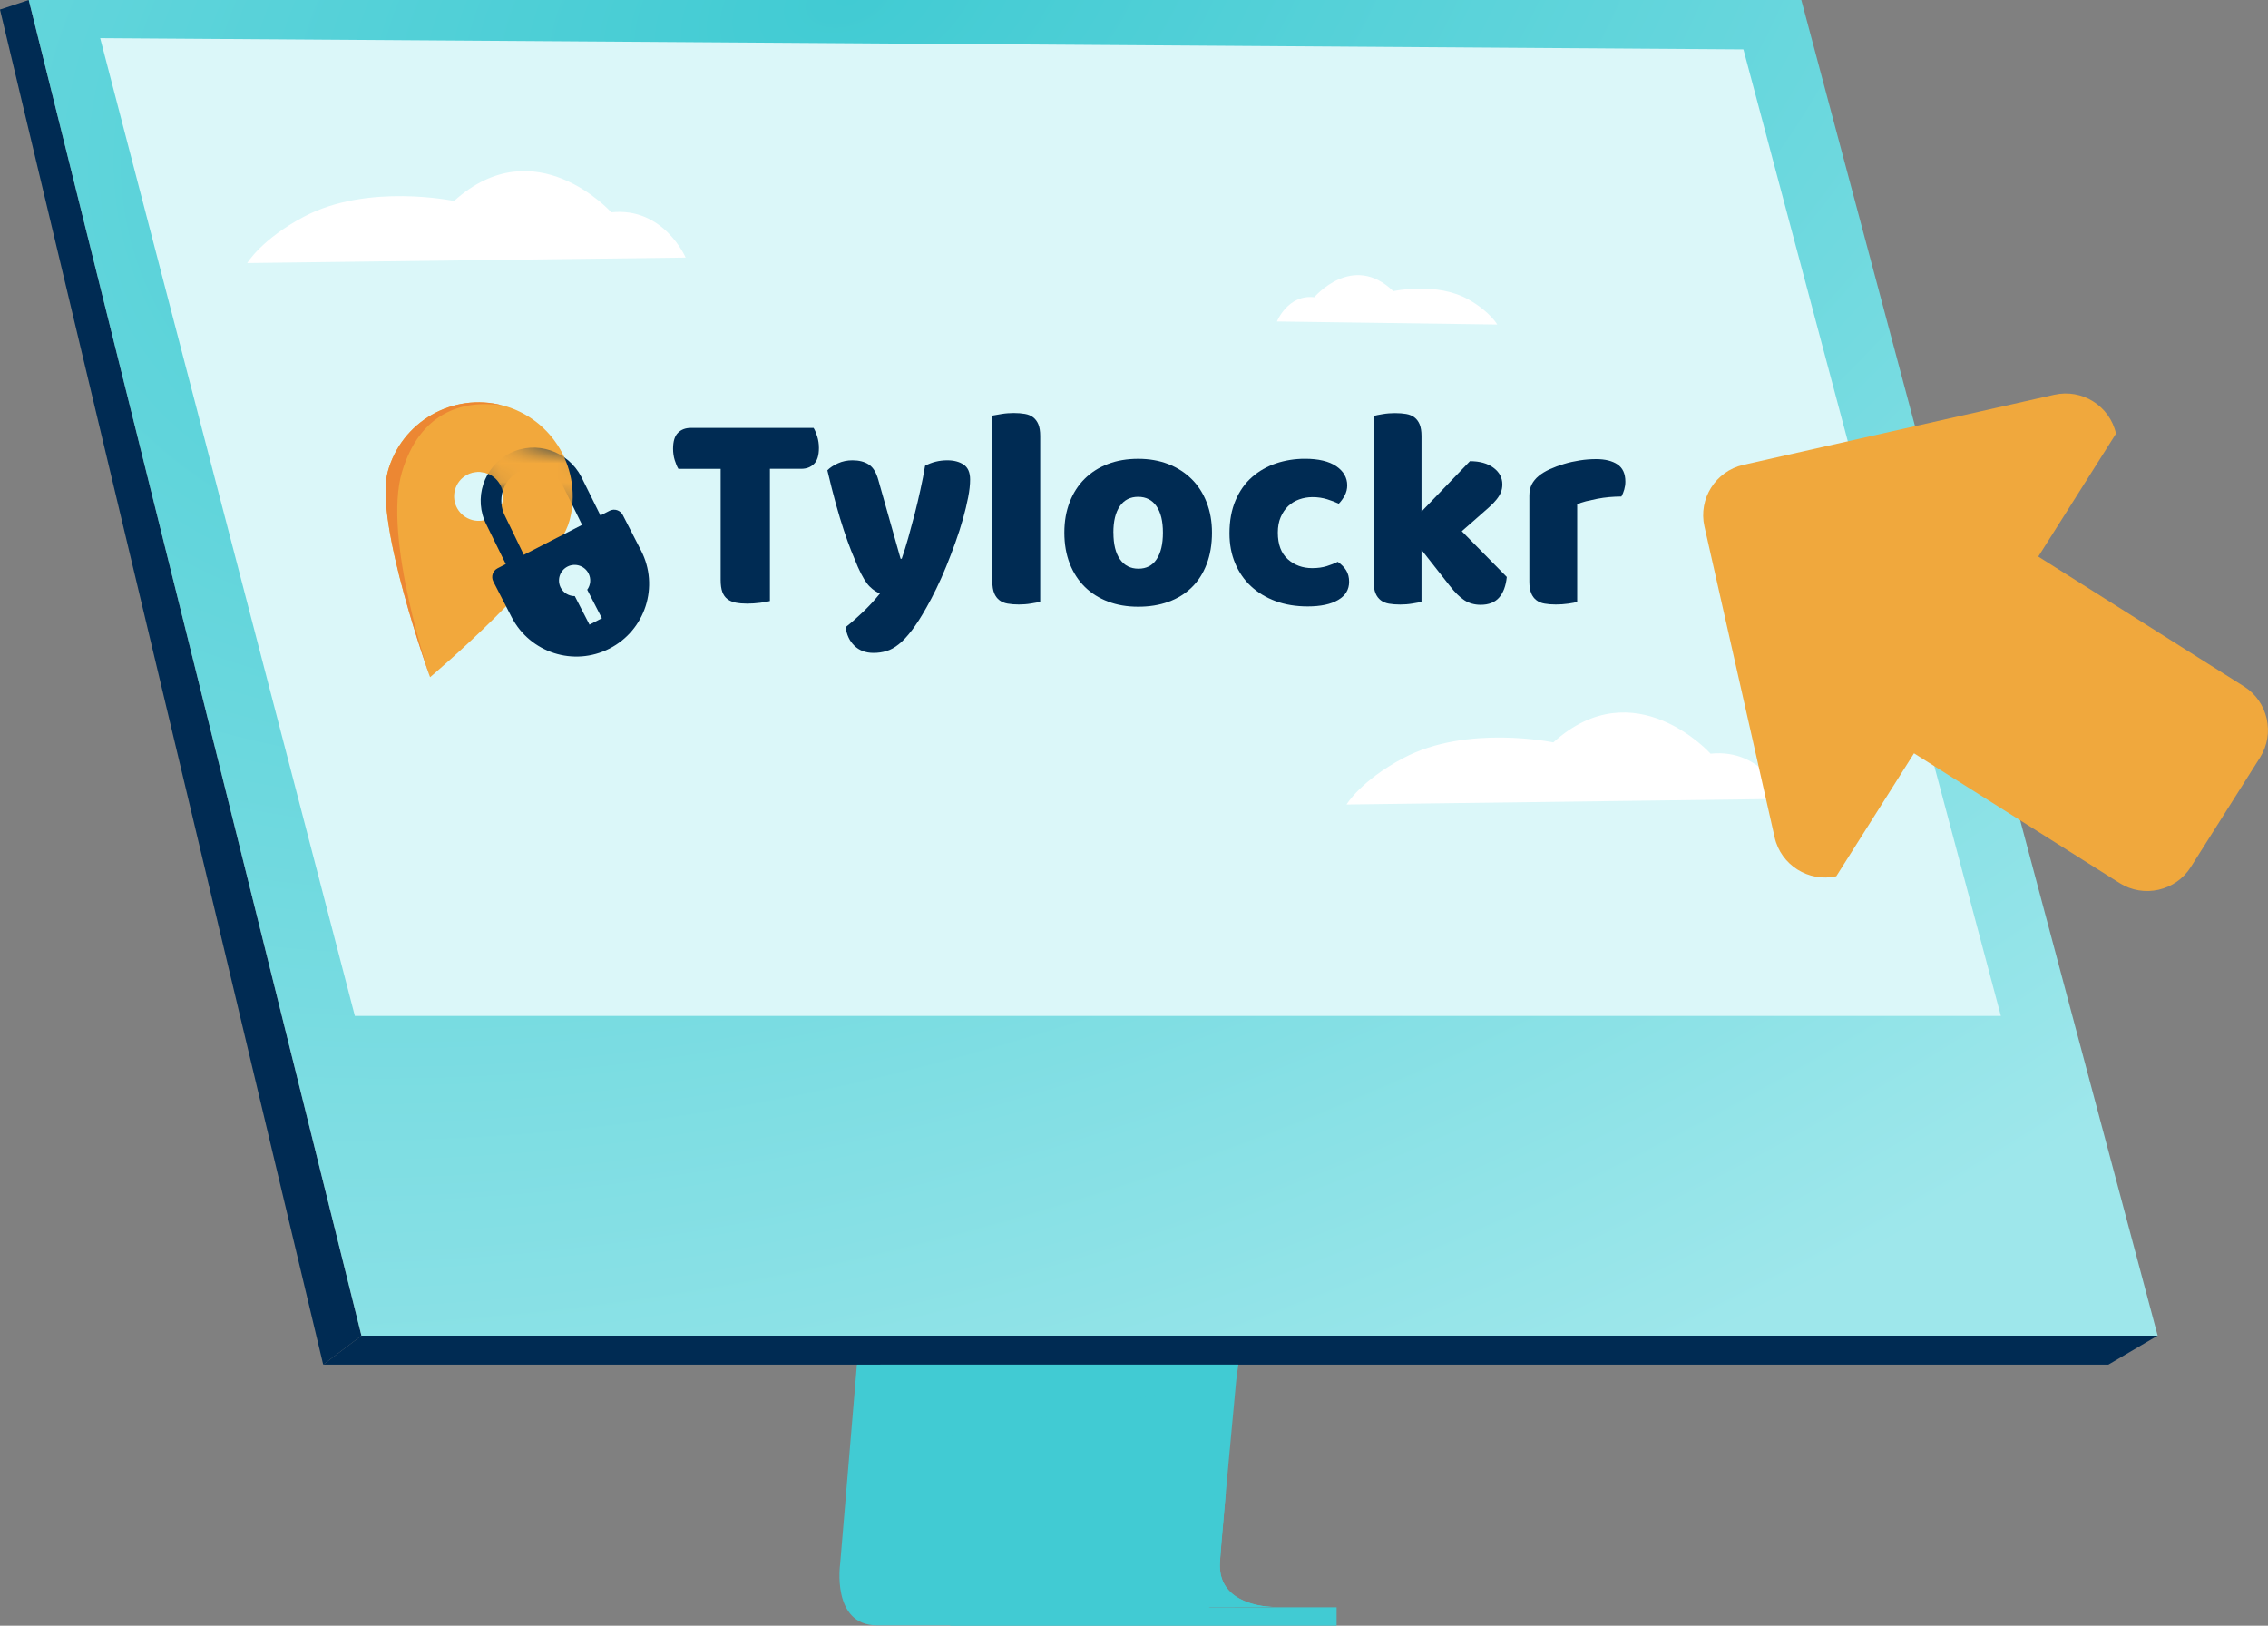 <svg width="120" height="86" viewBox="0 0 120 86" fill="none" xmlns="http://www.w3.org/2000/svg">
<rect x="0" y="0" width="120" height="86" fill="#808080" stroke="none"/>
<g clip-path="url(#clip0_152_5052)">
<path d="M48.961 29.153L44.453 82.726C44.453 82.726 43.981 85.973 46.398 85.98C50.373 85.989 66.183 85.98 66.183 85.98C66.183 85.98 63.19 85.303 63.226 83.782C63.27 81.988 68.496 28.645 68.496 28.645L48.961 29.151V29.153Z" fill="#41CBD3"/>
<path d="M67.464 85.008C66.682 85.01 51.584 85.058 47.712 85.008C46.026 84.987 45.728 83.509 45.714 82.553C45.708 82.095 45.767 81.757 45.767 81.757L45.885 80.365L46.185 76.816L46.448 73.68L46.787 69.65L47.073 66.249L50.277 28.182L69.811 27.675C69.811 27.675 67.609 49.999 66.053 66.249C65.878 68.058 65.714 69.796 65.56 71.417C65.51 71.934 65.462 72.441 65.417 72.933C65.271 74.47 65.139 75.883 65.026 77.129C64.965 77.785 64.91 78.396 64.86 78.957C64.662 81.148 64.544 82.549 64.544 82.815C64.544 82.969 64.556 83.114 64.583 83.248C64.903 84.956 67.175 85.012 67.469 85.012L67.464 85.008Z" fill="#41CBD3"/>
<path d="M1.522 0L0 0.506L17.101 72.189L19.125 70.656L1.522 0Z" fill="#002B53"/>
<path d="M17.101 72.189H111.554L114.16 70.656H19.125L17.101 72.189Z" fill="#002B53"/>
<path d="M50.27 86H70.72V85.028H50.27V86Z" fill="#41CBD3"/>
<path d="M65.521 72.189L65.417 72.931L46.183 76.814L46.449 73.678L46.573 72.189H65.521Z" fill="#41CBD3"/>
<path d="M67.464 85.008C66.683 85.01 51.584 85.058 47.712 85.008C46.026 84.987 45.728 83.509 45.715 82.553L64.856 78.955C64.658 81.146 64.54 82.546 64.54 82.812C64.54 82.967 64.552 83.112 64.579 83.246C64.899 84.953 67.171 85.01 67.464 85.01V85.008Z" fill="#41CBD3"/>
<path d="M95.308 0H1.522L1.956 1.741L12.506 44.084L14.011 50.121L19.125 70.656H114.163L95.308 0Z" fill="url(#paint0_radial_152_5052)"/>
<path d="M5.301 2.019L18.776 53.745H105.867L92.245 2.613L5.301 2.019Z" fill="#DBF7F9"/>
<path d="M67.562 17.006C67.562 17.006 68.144 15.562 69.539 15.723C69.539 15.723 71.561 13.319 73.72 15.403C73.72 15.403 76.012 14.888 77.712 15.85C78.844 16.493 79.219 17.167 79.219 17.167L67.562 17.006Z" fill="white"/>
<path d="M94.44 42.259C94.44 42.259 93.281 39.57 90.507 39.87C90.507 39.87 86.48 35.39 82.186 39.273C82.186 39.273 77.621 38.31 74.242 40.106C71.988 41.303 71.245 42.558 71.245 42.558L94.44 42.259Z" fill="white"/>
<path d="M36.276 13.623C36.276 13.623 35.117 10.935 32.343 11.232C32.343 11.232 28.319 6.753 24.024 10.633C24.024 10.633 19.461 9.67 16.08 11.464C13.826 12.66 13.081 13.916 13.081 13.916L36.276 13.625V13.623Z" fill="white"/>
<path d="M108.7 20.88L92.24 24.592C90.777 24.921 89.85 26.388 90.182 27.85L93.897 44.298C94.226 45.76 95.694 46.686 97.157 46.355L101.27 39.85L112.154 46.718C113.422 47.517 115.115 47.136 115.914 45.869L119.579 40.07C120.379 38.803 119.998 37.112 118.73 36.312L107.846 29.444L111.958 22.939C111.629 21.477 110.161 20.55 108.698 20.882L108.7 20.88Z" fill="#F0A83D"/>
<path d="M26.612 21.452C23.956 20.741 21.227 22.314 20.513 24.969C19.802 27.623 22.756 35.824 22.756 35.824C22.756 35.824 29.42 30.198 30.132 27.543C30.843 24.889 29.268 22.162 26.612 21.449V21.452ZM24.987 27.509C24.297 27.323 23.885 26.615 24.072 25.922C24.258 25.232 24.967 24.821 25.66 25.007C26.351 25.194 26.762 25.902 26.576 26.594C26.389 27.285 25.68 27.696 24.987 27.509Z" fill="#F2A83C"/>
<path d="M32.254 27.019L26.326 30.064C26.071 30.195 25.971 30.506 26.101 30.761L27.069 32.643C28.041 34.534 30.363 35.279 32.254 34.307C34.147 33.336 34.892 31.015 33.919 29.126L32.951 27.244C32.819 26.989 32.508 26.89 32.254 27.019ZM31.07 31.197L31.847 32.707L31.19 33.045L30.413 31.535C30.111 31.537 29.816 31.374 29.668 31.088C29.459 30.681 29.62 30.184 30.025 29.975C30.429 29.766 30.929 29.927 31.138 30.332C31.286 30.62 31.249 30.954 31.07 31.197Z" fill="#002B53"/>
<path d="M27.512 31.363L25.744 27.77C25.03 26.386 25.587 24.676 26.985 23.974C28.368 23.279 30.054 23.858 30.761 25.232L32.69 29.124L31.397 28.981L29.779 25.695C29.341 24.842 28.282 24.51 27.432 24.962C26.596 25.407 26.289 26.454 26.721 27.296L27.982 29.9" fill="#002B53"/>
<mask id="mask0_152_5052" style="mask-type:luminance" maskUnits="userSpaceOnUse" x="24" y="22" width="8" height="6">
<path d="M31.476 24.321L25.545 22.733L24.807 25.485L30.738 27.073L31.476 24.321Z" fill="white"/>
</mask>
<g mask="url(#mask0_152_5052)">
<path d="M26.612 21.452C23.956 20.741 21.227 22.314 20.513 24.969C19.802 27.623 22.756 35.824 22.756 35.824C22.756 35.824 29.42 30.198 30.132 27.543C30.843 24.889 29.268 22.162 26.612 21.449V21.452ZM24.987 27.509C24.297 27.323 23.885 26.615 24.072 25.922C24.258 25.232 24.967 24.821 25.66 25.007C26.351 25.194 26.762 25.902 26.576 26.594C26.389 27.285 25.68 27.696 24.987 27.509Z" fill="#F2A83C"/>
</g>
<path d="M35.894 24.801C35.824 24.689 35.76 24.537 35.701 24.347C35.642 24.156 35.612 23.954 35.612 23.74C35.612 23.348 35.699 23.064 35.874 22.893C36.046 22.721 36.273 22.637 36.551 22.637H43.047C43.117 22.748 43.181 22.9 43.24 23.091C43.299 23.282 43.329 23.484 43.329 23.697C43.329 24.09 43.242 24.374 43.067 24.544C42.892 24.717 42.667 24.801 42.39 24.801H40.736V31.796C40.627 31.826 40.454 31.858 40.223 31.887C39.989 31.916 39.759 31.932 39.53 31.932C39.3 31.932 39.1 31.914 38.925 31.88C38.752 31.844 38.605 31.783 38.487 31.692C38.366 31.601 38.278 31.474 38.218 31.313C38.16 31.151 38.13 30.94 38.13 30.677V24.803H35.894V24.801Z" fill="#002B53"/>
<path d="M45.385 29.98C45.276 29.728 45.16 29.444 45.035 29.133C44.91 28.82 44.783 28.461 44.649 28.059C44.515 27.655 44.376 27.194 44.231 26.674C44.088 26.154 43.935 25.557 43.776 24.88C43.915 24.74 44.101 24.615 44.335 24.51C44.569 24.404 44.824 24.351 45.103 24.351C45.451 24.351 45.74 24.424 45.967 24.572C46.194 24.717 46.364 24.994 46.474 25.396L47.651 29.56H47.71C47.83 29.217 47.946 28.842 48.059 28.441C48.173 28.036 48.284 27.621 48.396 27.192C48.505 26.763 48.607 26.334 48.7 25.904C48.796 25.475 48.877 25.055 48.946 24.64C49.302 24.449 49.696 24.351 50.123 24.351C50.47 24.351 50.759 24.426 50.986 24.578C51.213 24.73 51.329 24.992 51.329 25.366C51.329 25.639 51.295 25.954 51.225 26.313C51.154 26.672 51.063 27.053 50.95 27.455C50.836 27.859 50.702 28.275 50.548 28.704C50.393 29.133 50.232 29.555 50.064 29.969C49.895 30.382 49.721 30.775 49.541 31.142C49.361 31.51 49.189 31.842 49.021 32.135C48.743 32.63 48.484 33.034 48.246 33.345C48.007 33.658 47.78 33.903 47.56 34.078C47.342 34.255 47.123 34.376 46.905 34.441C46.687 34.507 46.458 34.539 46.219 34.539C45.801 34.539 45.465 34.412 45.206 34.16C44.947 33.908 44.794 33.579 44.744 33.177C45.062 32.925 45.38 32.643 45.699 32.337C46.017 32.028 46.305 31.715 46.562 31.39C46.394 31.34 46.212 31.222 46.019 31.033C45.826 30.847 45.615 30.495 45.385 29.982V29.98Z" fill="#002B53"/>
<path d="M55.038 31.842C54.928 31.862 54.767 31.889 54.554 31.926C54.34 31.962 54.124 31.978 53.906 31.978C53.688 31.978 53.49 31.962 53.318 31.932C53.143 31.903 52.997 31.842 52.879 31.751C52.761 31.66 52.668 31.537 52.604 31.381C52.54 31.224 52.506 31.02 52.506 30.768V21.985C52.615 21.965 52.777 21.938 52.99 21.901C53.204 21.865 53.42 21.849 53.638 21.849C53.856 21.849 54.051 21.865 54.226 21.895C54.399 21.924 54.547 21.985 54.665 22.076C54.783 22.167 54.876 22.292 54.94 22.446C55.004 22.603 55.038 22.807 55.038 23.059V31.842Z" fill="#002B53"/>
<path d="M64.126 28.177C64.126 28.804 64.031 29.36 63.842 29.85C63.654 30.341 63.388 30.752 63.045 31.083C62.702 31.417 62.293 31.669 61.816 31.839C61.338 32.012 60.807 32.096 60.22 32.096C59.634 32.096 59.102 32.005 58.625 31.823C58.148 31.642 57.739 31.383 57.396 31.045C57.053 30.706 56.787 30.295 56.599 29.812C56.41 29.328 56.315 28.783 56.315 28.177C56.315 27.571 56.41 27.042 56.599 26.556C56.787 26.072 57.053 25.661 57.396 25.323C57.739 24.985 58.148 24.726 58.625 24.544C59.102 24.363 59.634 24.272 60.22 24.272C60.807 24.272 61.338 24.365 61.816 24.551C62.293 24.737 62.702 25.001 63.045 25.339C63.388 25.677 63.654 26.088 63.842 26.572C64.031 27.055 64.126 27.591 64.126 28.177ZM58.912 28.177C58.912 28.792 59.028 29.265 59.261 29.591C59.495 29.921 59.821 30.084 60.236 30.084C60.652 30.084 60.975 29.919 61.197 29.585C61.42 29.251 61.531 28.783 61.531 28.177C61.531 27.571 61.418 27.105 61.188 26.776C60.959 26.449 60.636 26.283 60.22 26.283C59.805 26.283 59.48 26.447 59.252 26.776C59.023 27.105 58.909 27.571 58.909 28.177H58.912Z" fill="#002B53"/>
<path d="M69.446 26.299C69.198 26.299 68.962 26.34 68.737 26.42C68.514 26.501 68.319 26.619 68.155 26.776C67.992 26.933 67.86 27.128 67.76 27.36C67.66 27.591 67.61 27.864 67.61 28.177C67.61 28.804 67.787 29.271 68.139 29.585C68.491 29.898 68.921 30.055 69.427 30.055C69.725 30.055 69.984 30.018 70.202 29.948C70.421 29.878 70.614 29.803 70.784 29.721C70.982 29.862 71.132 30.016 71.232 30.182C71.332 30.348 71.382 30.547 71.382 30.779C71.382 31.192 71.189 31.512 70.8 31.739C70.414 31.966 69.875 32.08 69.191 32.08C68.566 32.08 67.998 31.987 67.494 31.801C66.99 31.615 66.553 31.351 66.19 31.013C65.826 30.675 65.547 30.268 65.349 29.794C65.151 29.319 65.051 28.795 65.051 28.22C65.051 27.555 65.158 26.971 65.372 26.472C65.585 25.972 65.876 25.561 66.244 25.239C66.612 24.917 67.037 24.674 67.519 24.512C68.001 24.351 68.51 24.27 69.046 24.27C69.762 24.27 70.311 24.401 70.7 24.662C71.086 24.926 71.282 25.264 71.282 25.677C71.282 25.868 71.236 26.047 71.148 26.215C71.059 26.381 70.954 26.526 70.834 26.647C70.666 26.565 70.461 26.488 70.223 26.413C69.984 26.338 69.725 26.299 69.448 26.299H69.446Z" fill="#002B53"/>
<path d="M79.725 30.525C79.675 30.999 79.539 31.363 79.316 31.615C79.093 31.867 78.766 31.994 78.341 31.994C78.023 31.994 77.739 31.917 77.491 31.76C77.244 31.603 76.976 31.338 76.687 30.965L75.212 29.088V31.844C75.103 31.864 74.942 31.892 74.728 31.928C74.515 31.964 74.299 31.98 74.081 31.98C73.863 31.98 73.665 31.964 73.492 31.935C73.317 31.905 73.172 31.844 73.054 31.753C72.936 31.662 72.843 31.54 72.779 31.383C72.715 31.226 72.681 31.022 72.681 30.77V22.004C72.79 21.974 72.951 21.94 73.165 21.906C73.379 21.87 73.595 21.854 73.813 21.854C74.031 21.854 74.226 21.87 74.401 21.899C74.574 21.929 74.722 21.99 74.84 22.081C74.96 22.172 75.051 22.297 75.115 22.451C75.178 22.608 75.212 22.812 75.212 23.064V27.062L77.775 24.397C78.291 24.397 78.707 24.512 79.018 24.744C79.332 24.976 79.489 25.269 79.489 25.623C79.489 25.775 79.464 25.913 79.414 26.038C79.364 26.166 79.287 26.293 79.182 26.424C79.077 26.556 78.943 26.695 78.78 26.84C78.616 26.987 78.425 27.155 78.207 27.346L77.344 28.102L79.727 30.525H79.725Z" fill="#002B53"/>
<path d="M83.449 31.842C83.349 31.871 83.192 31.903 82.981 31.932C82.768 31.962 82.547 31.978 82.318 31.978C82.088 31.978 81.902 31.962 81.729 31.932C81.554 31.903 81.409 31.842 81.291 31.751C81.172 31.66 81.079 31.537 81.016 31.381C80.952 31.224 80.918 31.02 80.918 30.768V26.224C80.918 25.993 80.961 25.793 81.045 25.627C81.129 25.462 81.252 25.312 81.411 25.18C81.57 25.048 81.766 24.93 81.999 24.823C82.234 24.717 82.484 24.624 82.752 24.544C83.02 24.462 83.297 24.401 83.585 24.356C83.874 24.31 84.163 24.288 84.449 24.288C84.926 24.288 85.303 24.381 85.581 24.567C85.858 24.753 85.999 25.06 85.999 25.482C85.999 25.623 85.978 25.761 85.94 25.897C85.899 26.034 85.851 26.159 85.79 26.267C85.581 26.267 85.367 26.279 85.149 26.297C84.931 26.317 84.717 26.347 84.508 26.388C84.299 26.429 84.104 26.472 83.92 26.517C83.736 26.563 83.579 26.615 83.449 26.676V31.839V31.842Z" fill="#002B53"/>
<path d="M26.612 21.452C23.956 20.741 21.227 22.314 20.513 24.969C19.802 27.623 22.756 35.824 22.756 35.824C22.756 35.824 20.227 28.44 21.272 24.96C22.202 21.867 24.397 21.12 26.61 21.449L26.612 21.452Z" fill="#EC8733"/>
</g>
<defs>
<radialGradient id="paint0_radial_152_5052" cx="0" cy="0" r="1" gradientUnits="userSpaceOnUse" gradientTransform="translate(45.103 -4.58107e-06) rotate(67.951) scale(82.921 132.166)">
<stop stop-color="#41CBD3"/>
<stop offset="1" stop-color="#9EE7EB"/>
</radialGradient>
<clipPath id="clip0_152_5052">
<rect width="120" height="86" fill="white"/>
</clipPath>
</defs>
</svg>
